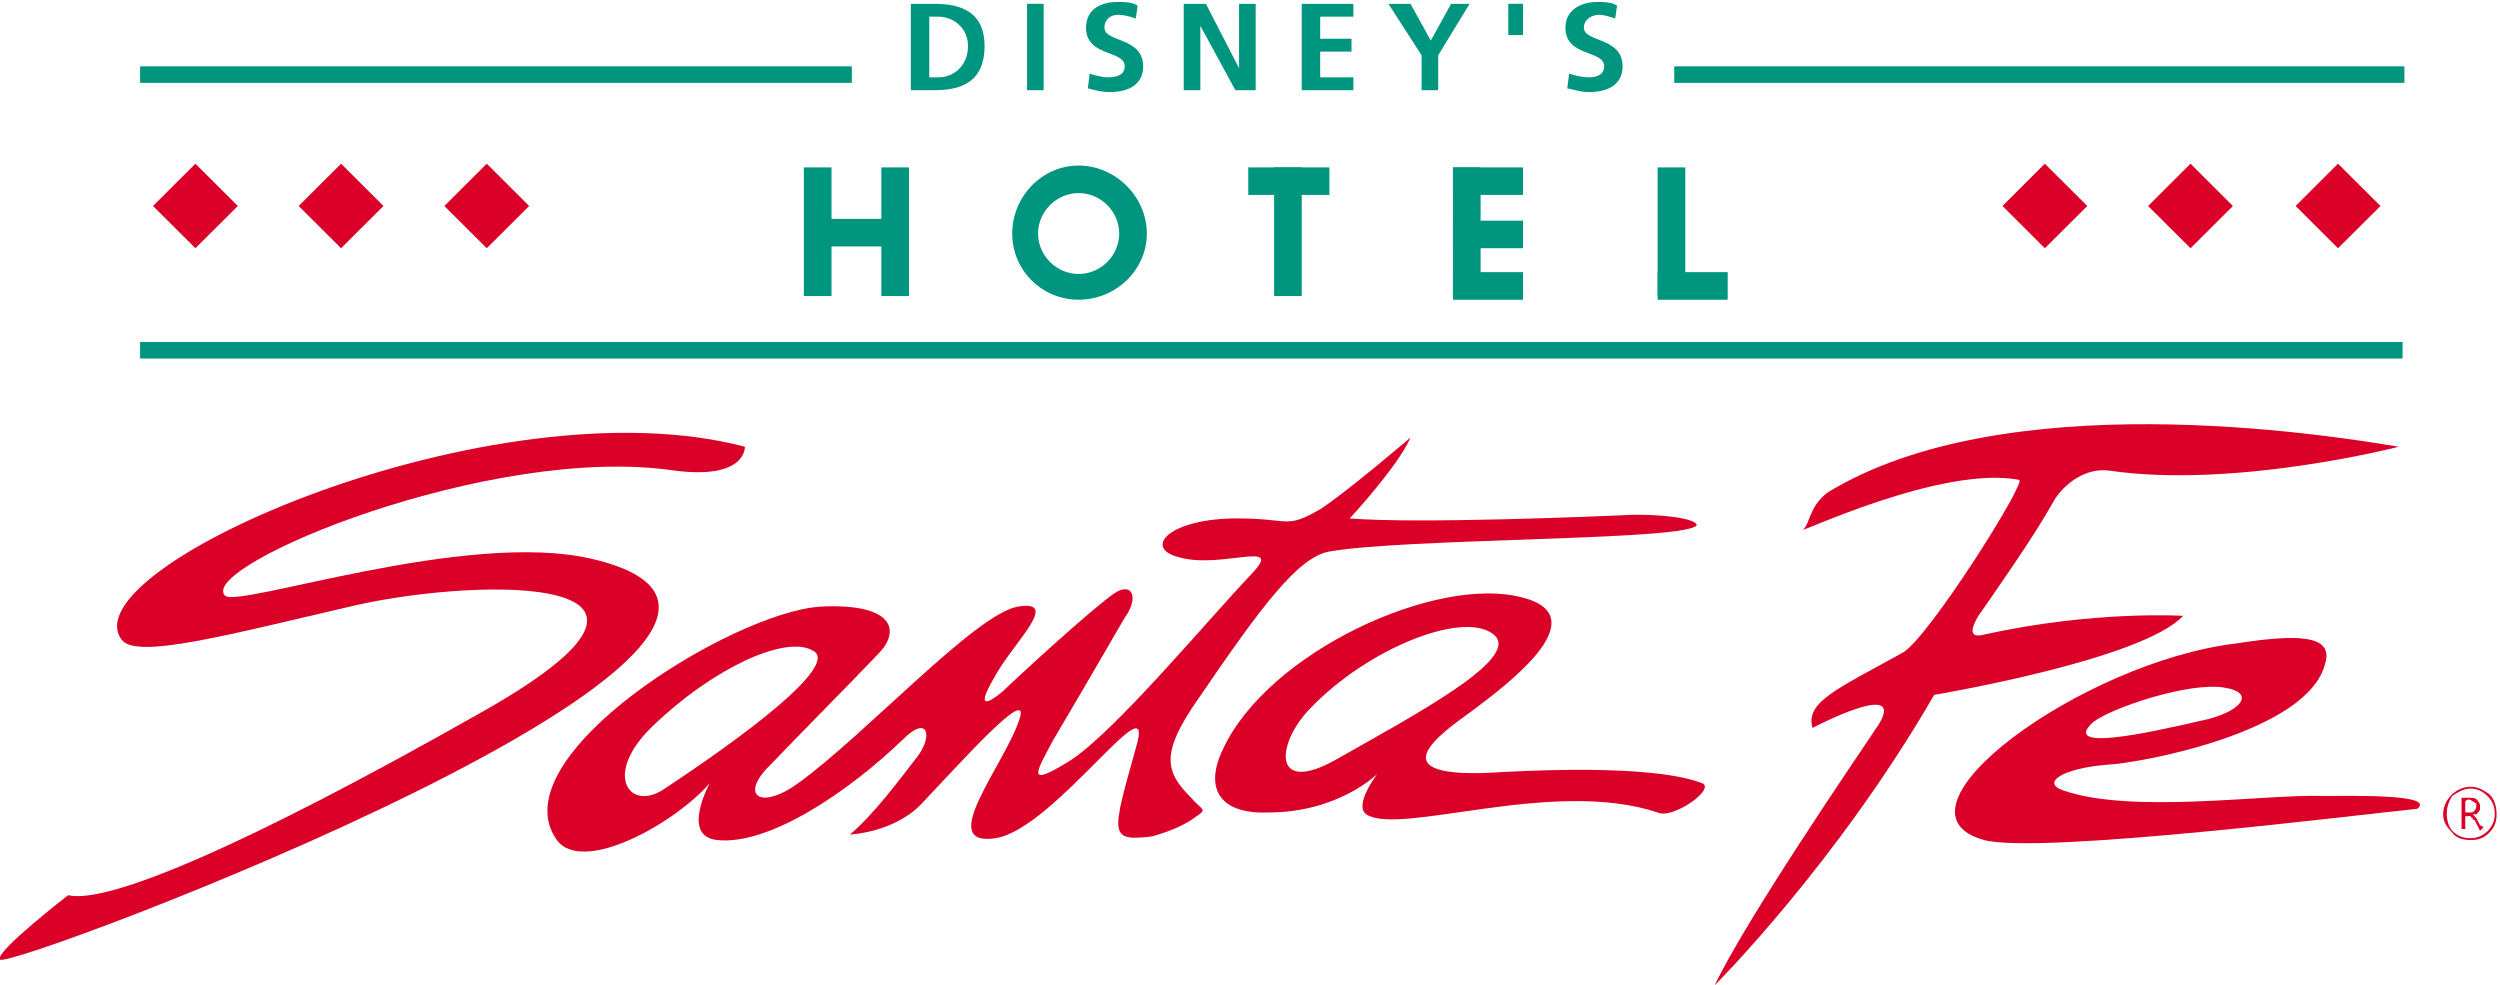 <?xml version="1.0" encoding="UTF-8" standalone="no"?>
<!-- Created with Inkscape (http://www.inkscape.org/) -->

<svg
   xmlns:dc="http://purl.org/dc/elements/1.1/"
   xmlns:cc="http://creativecommons.org/ns#"
   xmlns:rdf="http://www.w3.org/1999/02/22-rdf-syntax-ns#"
   xmlns:svg="http://www.w3.org/2000/svg"
   xmlns="http://www.w3.org/2000/svg"
   version="1.1"
   width="300"
   height="118.176"
   id="svg4782">
  <defs
     id="defs4784">
    <clipPath
       id="clipPath4503">
      <path
         d="M -5.87e-7,1.8311e-4 720,1.8311e-4 720,540 -5.87e-7,540 l 0,-540 z"
         id="path4505" />
    </clipPath>
    <clipPath
       id="clipPath4513">
      <path
         d="m 0,0 401.77,0 0,159.12 L 0,159.12 0,0 z"
         id="path4515" />
    </clipPath>
  </defs>
  <g
     transform="translate(-43.801,-510.175)"
     id="layer1">
    <g
       transform="matrix(1.469,0,0,-1.469,-1.926,1262.893)"
       id="g4499">
      <g
         clip-path="url(#clipPath4503)"
         id="g4501">
        <g
           transform="matrix(2.84,0,0,1.121,31.125,431.62)"
           id="g4507">
          <g
             transform="scale(0.179,0.452)"
             id="g4509">
            <g
               clip-path="url(#clipPath4513)"
               id="g4511">
              <g
                 id="g4517">
                <g
                   id="g4519">
                  <g
                     id="g4521" />
                </g>
                <path
                   d="m 149.33,156.74 c 1.48,0 1.48,0 1.48,0 2.37,0 4.74,-1.78 4.74,-4.74 0,-3.26 -2.37,-5.04 -4.74,-5.04 -1.48,0 -1.48,0 -1.48,0 0,9.78 0,9.78 0,9.78 z m -2.96,-11.85 c 3.85,0 3.85,0 3.85,0 4.44,0 8,1.48 8,7.11 0,5.33 -3.56,6.81 -8,6.81 -3.85,0 -3.85,0 -3.85,0 0,-13.92 0,-13.92 0,-13.92 z"
                   id="path4523"
                   style="fill:#00957e;fill-opacity:1;fill-rule:nonzero;stroke:none" />
                <path
                   d="m 165.04,144.89 2.667,0 0,13.926 -2.667,0 0,-13.926 z"
                   id="path4525"
                   style="fill:#00957e;fill-opacity:1;fill-rule:nonzero;stroke:none" />
                <path
                   d="m 182.52,156.44 c -0.89,0.3 -1.78,0.6 -2.97,0.6 -0.89,0 -2.07,-0.6 -2.07,-2.08 0,-2.37 6.22,-1.48 6.22,-6.22 0,-2.96 -2.37,-4.15 -5.33,-4.15 -1.48,0 -2.37,0.3 -3.56,0.6 0.3,2.37 0.3,2.37 0.3,2.37 0.89,-0.3 2.07,-0.6 2.96,-0.6 1.19,0 2.67,0.3 2.67,1.78 0,2.67 -6.22,1.48 -6.22,6.22 0,2.97 2.37,4.15 5.03,4.15 1.19,0 2.37,0 3.26,-0.59 -0.29,-2.08 -0.29,-2.08 -0.29,-2.08 z"
                   id="path4527"
                   style="fill:#00957e;fill-opacity:1;fill-rule:nonzero;stroke:none" />
                <path
                   d="m 190.22,158.81 3.56,0 5.33,-10.37 0,0 0,10.37 2.67,0 0,-13.92 -3.26,0 -5.63,10.37 0,0 0,-10.37 -2.67,0 0,13.92 z"
                   id="path4529"
                   style="fill:#00957e;fill-opacity:1;fill-rule:nonzero;stroke:none" />
                <path
                   d="m 209.18,158.81 8.3,0 0,-2.07 -5.33,0 0,-3.55 5.03,0 0,-2.08 -5.03,0 0,-4.15 5.33,0 0,-2.07 -8.3,0 0,13.92 z"
                   id="path4531"
                   style="fill:#00957e;fill-opacity:1;fill-rule:nonzero;stroke:none" />
                <path
                   d="m 228.44,150.52 -5.33,8.29 3.55,0 3.26,-5.92 3.26,5.92 2.97,0 -5.04,-8.29 0,-5.63 -2.67,0 0,5.63 z"
                   id="path4533"
                   style="fill:#00957e;fill-opacity:1;fill-rule:nonzero;stroke:none" />
                <path
                   d="m 242.37,153.78 2.37,0 0,5.037 -2.37,0 0,-5.037 z"
                   id="path4535"
                   style="fill:#00957e;fill-opacity:1;fill-rule:nonzero;stroke:none" />
                <path
                   d="m 259.55,156.44 c -0.89,0.3 -1.77,0.6 -2.66,0.6 -0.89,0 -2.37,-0.6 -2.37,-2.08 0,-2.37 6.22,-1.48 6.22,-6.22 0,-2.96 -2.37,-4.15 -5.33,-4.15 -1.49,0 -2.08,0.3 -3.56,0.6 0.3,2.37 0.3,2.37 0.3,2.37 0.89,-0.3 2.07,-0.6 3.26,-0.6 0.88,0 2.37,0.3 2.37,1.78 0,2.67 -6.23,1.48 -6.23,6.22 0,2.97 2.67,4.15 5.04,4.15 1.19,0 2.37,0 3.26,-0.59 -0.3,-2.08 -0.3,-2.08 -0.3,-2.08 z"
                   id="path4537"
                   style="fill:#00957e;fill-opacity:1;fill-rule:nonzero;stroke:none" />
                <path
                   d="m 22.517,146.07 114.37,0 0,2.667 -114.37,0 0,-2.667 z"
                   id="path4539"
                   style="fill:#00957e;fill-opacity:1;fill-rule:nonzero;stroke:none" />
                <path
                   d="m 269.04,146.07 117.33,0 0,2.667 -117.33,0 0,-2.667 z"
                   id="path4541"
                   style="fill:#00957e;fill-opacity:1;fill-rule:nonzero;stroke:none" />
                <path
                   d="m 22.517,101.63 363.56,0 0,2.667 -363.56,0 0,-2.667 z"
                   id="path4543"
                   style="fill:#00957e;fill-opacity:1;fill-rule:nonzero;stroke:none" />
                <path
                   d="m 335.41,126.22 -6.82,6.82 -6.81,-6.82 6.81,-6.81 6.82,6.81 z"
                   id="path4545"
                   style="fill:#db0027;fill-opacity:1;fill-rule:nonzero;stroke:none" />
                <path
                   d="m 358.81,126.22 -6.81,6.82 -6.82,-6.82 6.82,-6.81 6.81,6.81 z"
                   id="path4547"
                   style="fill:#db0027;fill-opacity:1;fill-rule:nonzero;stroke:none" />
                <path
                   d="m 382.52,126.22 -6.82,6.82 -6.81,-6.82 6.81,-6.81 6.82,6.81 z"
                   id="path4549"
                   style="fill:#db0027;fill-opacity:1;fill-rule:nonzero;stroke:none" />
                <path
                   d="m 38.22,126.22 -6.814,6.82 -6.815,-6.82 6.815,-6.81 6.814,6.81 z"
                   id="path4551"
                   style="fill:#db0027;fill-opacity:1;fill-rule:nonzero;stroke:none" />
                <path
                   d="m 61.628,126.22 -6.815,6.82 -6.815,-6.82 6.815,-6.81 6.815,6.81 z"
                   id="path4553"
                   style="fill:#db0027;fill-opacity:1;fill-rule:nonzero;stroke:none" />
                <path
                   d="m 85.035,126.22 -6.815,6.82 -6.814,-6.82 6.814,-6.81 6.815,6.81 z"
                   id="path4555"
                   style="fill:#db0027;fill-opacity:1;fill-rule:nonzero;stroke:none" />
                <path
                   d="m 129.18,111.7 4.444,0 0,20.741 -4.444,0 0,-20.741 z"
                   id="path4557"
                   style="fill:#00957e;fill-opacity:1;fill-rule:nonzero;stroke:none" />
                <path
                   d="m 141.63,111.7 4.444,0 0,20.741 -4.444,0 0,-20.741 z"
                   id="path4559"
                   style="fill:#00957e;fill-opacity:1;fill-rule:nonzero;stroke:none" />
                <path
                   d="m 133.04,119.7 9.482,0 0,4.444 -9.482,0 0,-4.444 z"
                   id="path4561"
                   style="fill:#00957e;fill-opacity:1;fill-rule:nonzero;stroke:none" />
                <path
                   d="m 204.74,111.7 4.444,0 0,20.741 -4.444,0 0,-20.741 z"
                   id="path4563"
                   style="fill:#00957e;fill-opacity:1;fill-rule:nonzero;stroke:none" />
                <path
                   d="m 200.59,128 13.037,0 0,4.444 -13.037,0 0,-4.444 z"
                   id="path4565"
                   style="fill:#00957e;fill-opacity:1;fill-rule:nonzero;stroke:none" />
                <path
                   d="m 233.48,111.7 4.444,0 0,20.741 -4.444,0 0,-20.741 z"
                   id="path4567"
                   style="fill:#00957e;fill-opacity:1;fill-rule:nonzero;stroke:none" />
                <path
                   d="m 233.48,128 11.259,0 0,4.444 -11.259,0 0,-4.444 z"
                   id="path4569"
                   style="fill:#00957e;fill-opacity:1;fill-rule:nonzero;stroke:none" />
                <path
                   d="m 233.48,119.41 11.259,0 0,4.444 -11.259,0 0,-4.444 z"
                   id="path4571"
                   style="fill:#00957e;fill-opacity:1;fill-rule:nonzero;stroke:none" />
                <path
                   d="m 233.48,111.11 11.259,0 0,4.444 -11.259,0 0,-4.444 z"
                   id="path4573"
                   style="fill:#00957e;fill-opacity:1;fill-rule:nonzero;stroke:none" />
                <path
                   d="m 266.37,111.7 4.444,0 0,20.741 -4.444,0 0,-20.741 z"
                   id="path4575"
                   style="fill:#00957e;fill-opacity:1;fill-rule:nonzero;stroke:none" />
                <path
                   d="m 266.37,111.11 11.259,0 0,4.444 -11.259,0 0,-4.444 z"
                   id="path4577"
                   style="fill:#00957e;fill-opacity:1;fill-rule:nonzero;stroke:none" />
                <path
                   d="m 173.33,132.74 c -5.92,0 -10.67,-5.04 -10.67,-10.96 0,-5.93 4.75,-10.67 10.67,-10.67 5.93,0 10.96,4.74 10.96,10.67 0,5.92 -5.03,10.96 -10.96,10.96 z m 0,-17.48 c -3.55,0 -6.52,2.96 -6.52,6.52 0,3.55 2.97,6.52 6.52,6.52 3.56,0 6.52,-2.97 6.52,-6.52 0,-3.56 -2.96,-6.52 -6.52,-6.52 z"
                   id="path4579"
                   style="fill:#00957e;fill-opacity:1;fill-rule:nonzero;stroke:none" />
                <path
                   d="M 119.7,87.407 C 79.406,98.074 10.961,67.852 19.554,56.296 c 2.37,-3.259 17.481,0.889 37.926,5.63 20.148,4.444 59.26,5.037 20.148,-17.185 C 39.109,22.815 17.183,13.63 10.961,15.111 c 0,0 -11.852,-9.185 -10.963,-10.37 C 0.887,2.667 145.78,57.482 95.109,69.333 74.961,74.074 38.22,61.333 36.146,63.407 31.702,68.148 78.813,88 108.44,83.556 120,82.074 119.7,87.407 119.7,87.407"
                   id="path4581"
                   style="fill:#db0027;fill-opacity:1;fill-rule:nonzero;stroke:none" />
                <path
                   d="m 262.52,76.445 c -6.23,-0.297 -34.97,-1.482 -45.63,-0.593 0,0 7.7,8.296 9.77,13.037 0,0 -10.37,-8.889 -14.51,-11.556 -5.63,-3.259 -4.74,-1.481 -13.34,-1.481 -10.96,0 -15.11,-4.741 -9.48,-6.222 6.82,-2.074 17.19,2.963 11.85,-2.667 -6.52,-6.815 -22.22,-25.778 -29.33,-30.222 -7.11,-4.445 -5.33,-1.778 -2.67,3.259 2.97,5.037 9.19,15.704 11.56,19.852 2.37,3.259 1.18,5.926 -1.78,3.852 -4.15,-2.963 -16.3,-14.222 -17.78,-15.704 -1.77,-1.481 -4.74,-3.555 -1.48,2.074 2.96,5.63 10.96,12.741 3.85,11.556 -6.81,-1.185 -24.59,-20.741 -35.26,-28.445 -5.63,-4.148 -9.18,-2.37 -5.33,2.074 6.52,6.815 12.74,13.037 18.37,18.963 3.56,3.852 1.78,8 -9.48,7.408 C 117.63,60.741 79.998,37.333 89.48,24 c 4.148,-5.63 18.96,2.667 24.59,9.185 0,0 -4.74,-8.592 1.19,-9.185 8.29,-0.889 21.03,7.704 29.92,16.296 3.86,3.852 4.74,0.593 2.37,-2.666 -2.96,-3.852 -7.11,-9.482 -10.96,-12.741 0,0 7.41,0.296 11.85,5.333 5.63,5.926 17.19,18.963 15.41,13.334 -2.37,-7.408 -13.63,-20.741 -3.85,-19.26 9.48,1.482 26.07,26.371 22.52,14.519 -3.86,-13.926 -4.45,-15.111 2.66,-14.222 0.89,0.296 4.45,1.185 7.11,3.259 1.78,1.185 0.89,0.889 -0.88,2.963 -4.15,4.148 -5.04,7.111 1.18,16 10.07,14.815 16,22.815 21.04,23.704 11.85,2.074 53.03,1.777 58.37,3.851 2.07,0.593 -0.89,2.075 -9.48,2.075 z M 106.37,32 c -5.33,-3.259 -9.483,2.667 -1.48,10.37 9.48,9.186 21.33,14.815 25.77,12.149 C 135.11,52.148 118.52,40 106.37,32 z"
                   id="path4583"
                   style="fill:#db0027;fill-opacity:1;fill-rule:nonzero;stroke:none" />
                <path
                   d="m 273.48,33.185 c -2.37,0.889 -9.48,2.963 -32,1.778 -21.33,-1.481 -9.48,6.519 -5.04,9.778 5.93,4.444 21.34,16 6.82,18.666 -14.52,2.667 -41.48,-10.37 -47.41,-26.37 -2.07,-5.926 1.48,-8.889 8,-8.592 11.26,0 17.48,6.222 17.48,6.222 0,0 -3.85,-5.037 -1.78,-6.519 5.34,-3.555 29.93,5.926 46.82,0.297 2.37,-1.186 9.48,3.851 7.11,4.74 z m -58.67,3.852 c -10.37,-5.926 -9.77,2.37 -4.44,8 9.48,10.074 25.48,16.296 29.92,11.852 3.56,-3.852 -12.44,-12.444 -25.48,-19.852 z"
                   id="path4585"
                   style="fill:#db0027;fill-opacity:1;fill-rule:nonzero;stroke:none" />
                <path
                   d="M 385.48,87.407 C 373.04,89.482 322.07,97.482 293.63,80 c -2.97,-2.37 -2.67,-4.741 -3.85,-5.926 -1.19,-0.889 22.22,10.371 34.66,8 1.48,0 -14.52,-25.481 -18.66,-27.852 -10.67,-5.926 -15.71,-8 -14.52,-12.148 0,0 15.11,8 10.66,0.593 -3.55,-5.334 -21.33,-31.408 -26.37,-42.074 0,0 19.56,19.555 35.26,46.814 0,0 33.48,5.63 40,12.741 0,0 -14.22,0.889 -31.7,-2.963 -2.07,-0.592 -2.96,0 -1.19,2.963 2.67,3.852 8.89,12.741 11.86,18.074 1.18,2.371 4.74,5.926 9.18,5.334 20.15,-2.963 46.52,3.851 46.52,3.851 z"
                   id="path4587"
                   style="fill:#db0027;fill-opacity:1;fill-rule:nonzero;stroke:none" />
                <path
                   d="m 373.33,31.111 c -9.48,0.296 -30.81,-2.963 -41.78,0.889 -3.55,1.185 -0.29,3.556 7.11,4.148 5.63,0.297 32.3,5.334 34.97,16.297 1.48,4.74 -4.74,4.74 -14.22,3.259 C 334.52,52.741 301.92,28.741 318.81,24 c 8.89,-2.37 60.74,4.148 69.63,5.037 2.97,2.37 -10.07,2.074 -15.11,2.074 z m -37.04,11.852 c 2.97,2.37 15.41,6.519 21.04,5.63 5.63,-0.889 2.37,-4.148 -3.55,-5.334 -8.89,-2.074 -22.52,-5.037 -17.49,-0.296 z"
                   id="path4589"
                   style="fill:#db0027;fill-opacity:1;fill-rule:nonzero;stroke:none" />
                <path
                   d="m 397.04,24 c 1.18,0 2.07,0.296 2.96,1.185 0.89,0.889 1.18,1.778 1.18,2.963 0,1.185 -0.29,2.371 -1.18,3.259 -0.89,0.593 -1.78,1.186 -2.96,1.186 -2.38,0 -4.45,-2.074 -4.45,-4.445 0,-1.185 0.59,-2.074 1.48,-2.963 0.59,-0.889 1.78,-1.185 2.97,-1.185 z m -3.86,4.148 c 0,1.185 0.3,2.074 0.89,2.963 0.89,0.593 1.78,1.185 2.97,1.185 1.18,0 2.07,-0.592 2.66,-1.185 0.89,-0.889 1.19,-1.778 1.19,-2.963 0,-2.074 -1.78,-3.852 -3.85,-3.852 -1.19,0 -2.08,0.297 -2.97,1.186 -0.59,0.592 -0.89,1.777 -0.89,2.666 z"
                   id="path4591"
                   style="fill:#db0027;fill-opacity:1;fill-rule:nonzero;stroke:none" />
                <path
                   d="m 397.04,30.815 c 0.29,0 0.88,0 1.18,-0.593 0.3,-0.296 0.3,-0.592 0.3,-0.889 0,0 0,-0.296 0,-0.296 0,-0.296 -0.3,-0.592 -0.6,-0.889 -0.29,0 -0.29,0 -0.59,0 0.3,-0.296 0.3,-0.296 0.59,-0.592 0.6,-1.186 0.6,-1.186 0.6,-1.186 0.59,-0.296 0.59,-0.296 0.59,-0.296 -0.59,-0.592 -0.59,-0.592 -0.59,-0.592 -0.3,0.592 -0.3,0.592 -0.3,0.592 -0.59,1.185 -0.59,1.185 -0.59,1.185 -0.3,0 -0.3,0 -0.3,0.297 0,0 -0.29,0 -0.29,0.296 -0.3,0 -0.3,0 -0.89,0 0,-2.074 0,-2.074 0,-2.074 -0.6,0 -0.6,0 -0.6,0 0,5.037 0,5.037 0,5.037 1.49,0 1.49,0 1.49,0 z m -0.89,-2.37 c 0.29,0 0.59,0 0.89,0 0.29,0 0.29,0 0.59,0.296 0,0 0.29,0.296 0.29,0.592 0,0.297 0,0.297 0,0.593 -0.29,0 -0.29,0.296 -0.59,0.296 -0.29,0.297 -0.59,0.297 -0.59,0.297 -0.3,0 -0.3,0 -0.59,-0.297 0,-1.777 0,-1.777 0,-1.777 z"
                   id="path4593"
                   style="fill:#db0027;fill-opacity:1;fill-rule:nonzero;stroke:none" />
              </g>
            </g>
          </g>
        </g>
      </g>
    </g>
  </g>
</svg>
